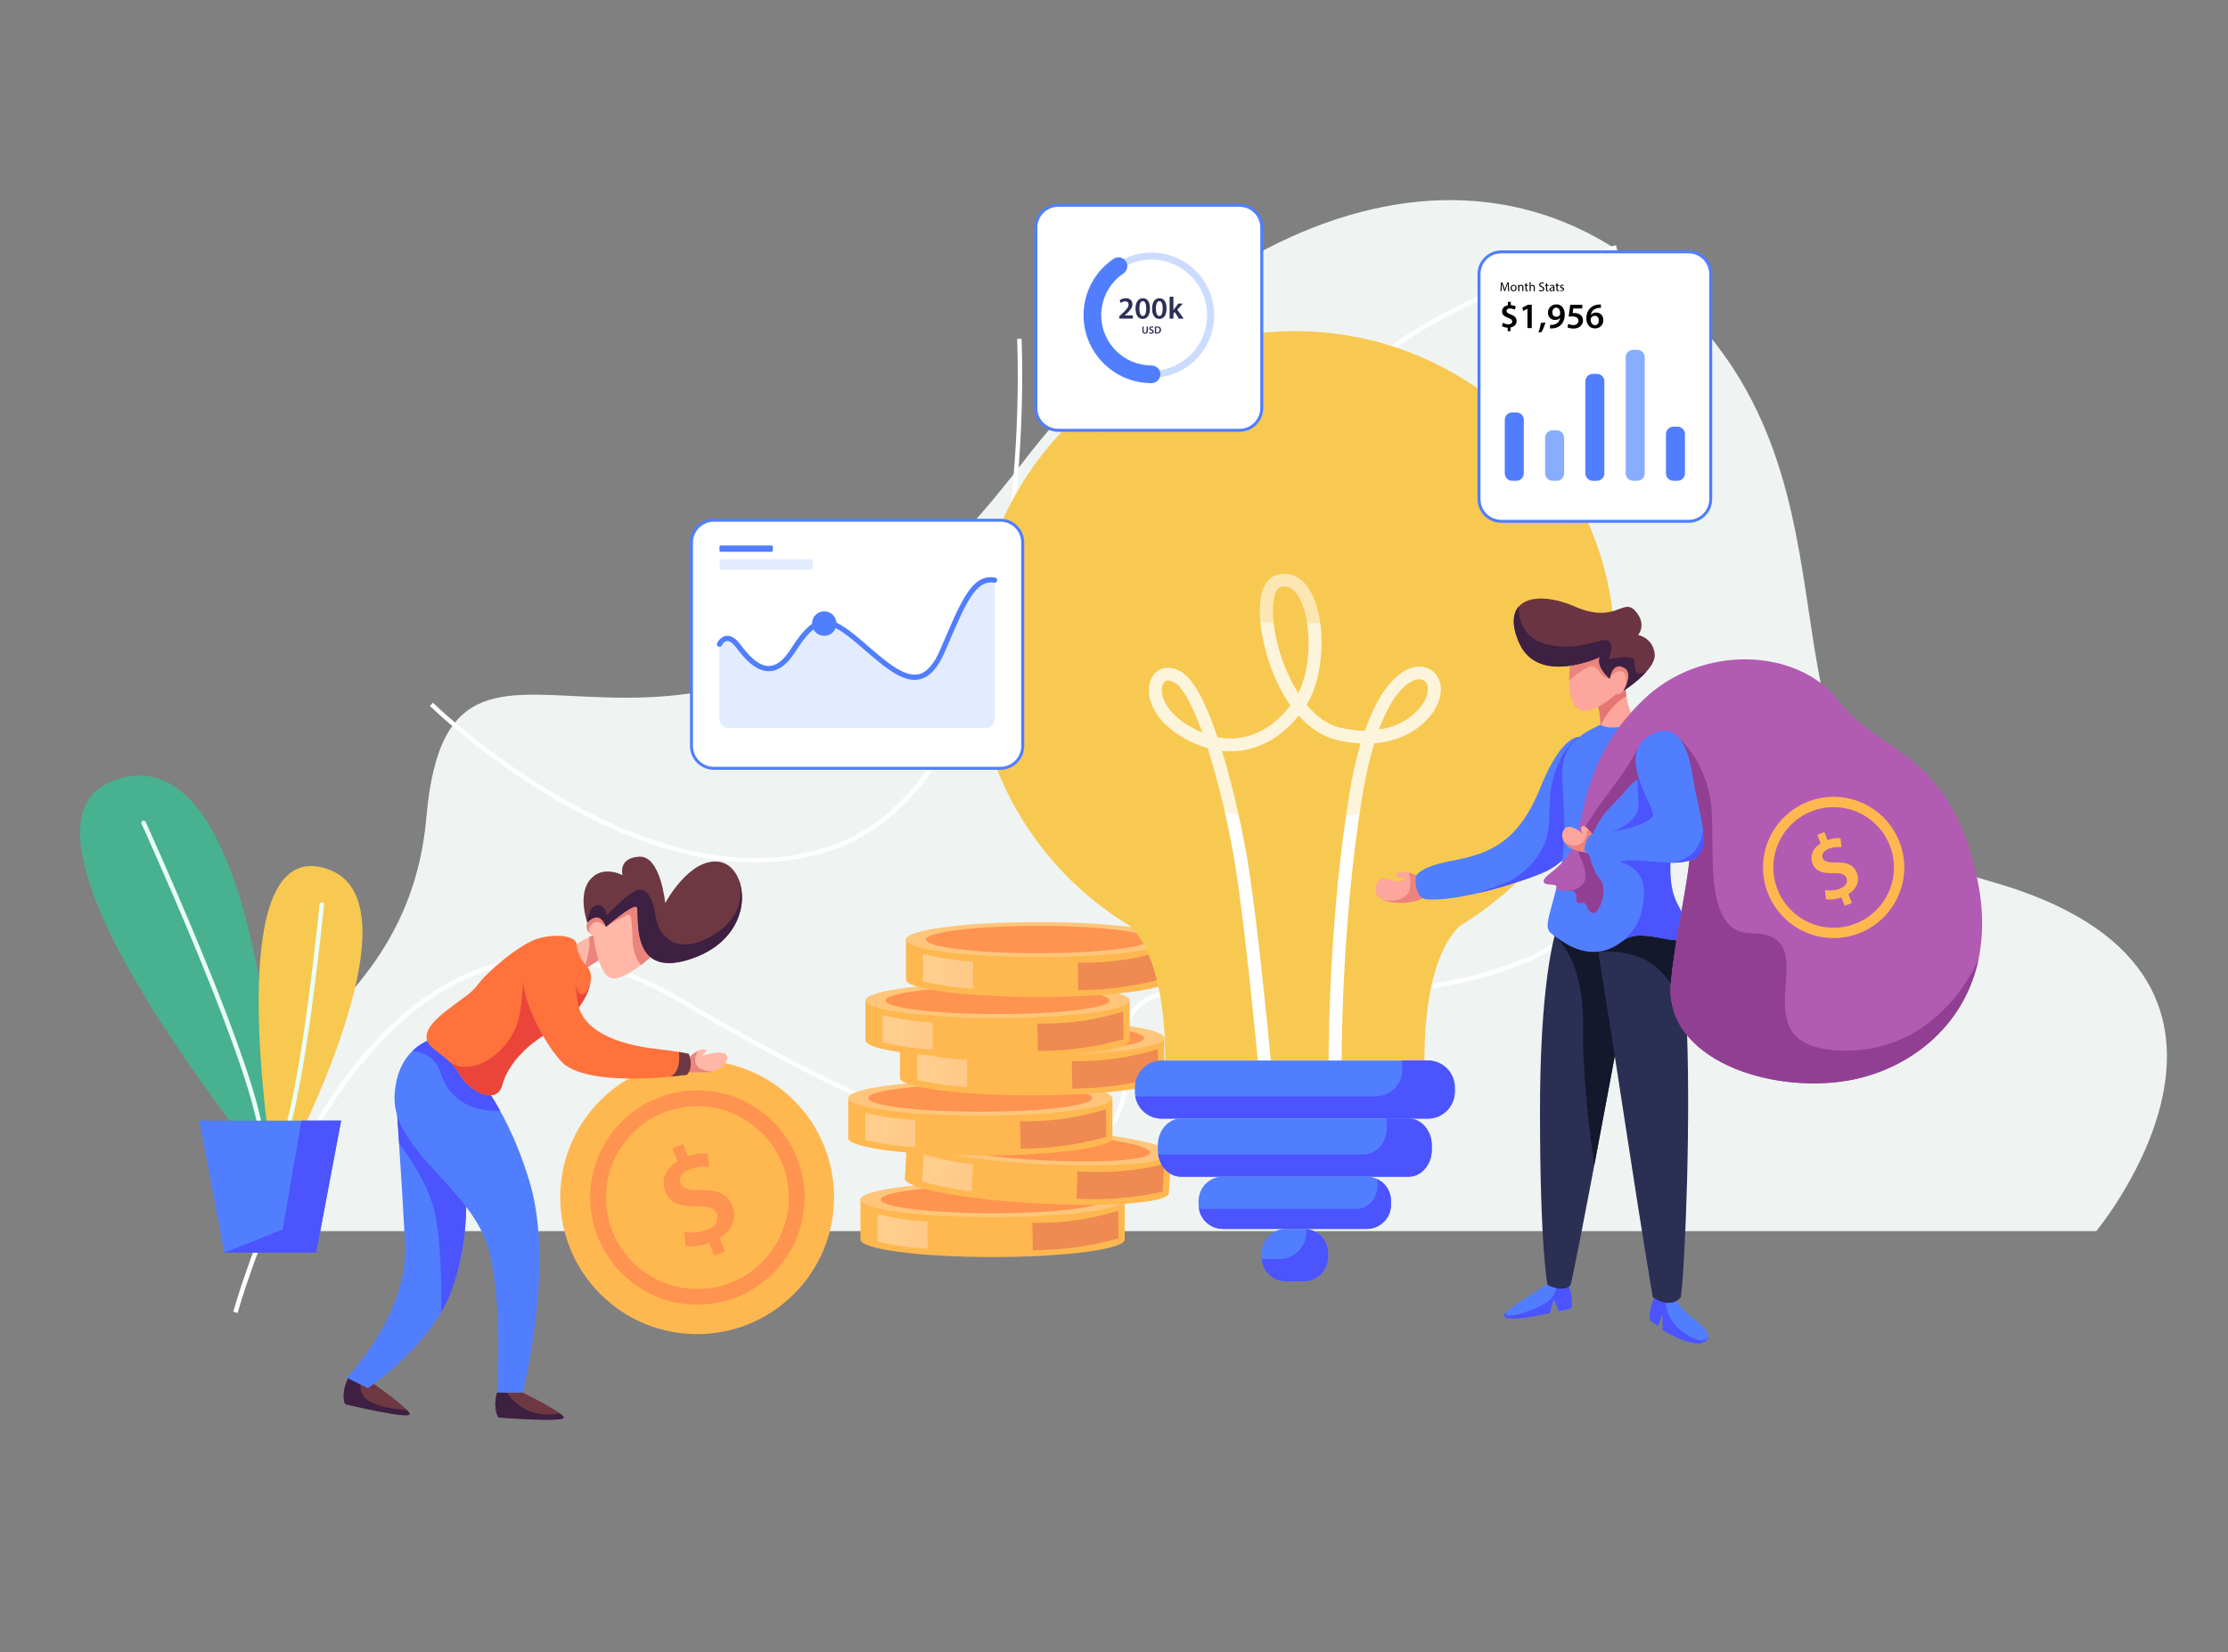 <svg xmlns="http://www.w3.org/2000/svg" xmlns:xlink="http://www.w3.org/1999/xlink" x="0px" y="0px" viewBox="0 0 3000 2225" style="enable-background:new 0 0 3000 2225;" xml:space="preserve"><rect x="0" y="0" width="3000" height="2225" fill="#808080" stroke="none"/><style type="text/css">	._x005B_Default_x005D_{fill:#FFFFFF;stroke:#000000;stroke-miterlimit:10;}	.Thick_x0020_Blue_x0020_Neon{fill:none;stroke:#0073BC;stroke-width:10;stroke-linecap:round;stroke-linejoin:round;}	.Illuminating_x0020_Aqua{fill:url(#SVGID_1_);stroke:#FFFFFF;stroke-width:0.25;stroke-miterlimit:1;}			.Black_x0020_Highlight{fill:url(#SVGID_00000148623821512232689460000004197969296324581305_);stroke:#FFFFFF;stroke-width:0.363;stroke-miterlimit:1;}	.Bugaboo_GS{fill-rule:evenodd;clip-rule:evenodd;fill:#FFDD00;}	.st0{fill:#EFF4F2;}	.st1{fill:#FFFFFF;}	.st2{fill:#FFB850;}	.st3{fill:#FF9350;}	.st4{fill:#FFC67B;}	.st5{fill:#EF8A52;}	.st6{fill:url(#SVGID_00000098902558239220863650000013200496748399166864_);}	.st7{fill:url(#SVGID_00000126286767397041463210000004502629372264354462_);}	.st8{fill:url(#SVGID_00000102542055236866581680000006257078645800720768_);}	.st9{fill:url(#SVGID_00000032613354026902836660000004682207872555830925_);}	.st10{fill:url(#SVGID_00000132054080395232501050000000249303462673735860_);}	.st11{fill:url(#SVGID_00000086676310831082777540000015568661808656800429_);}	.st12{fill:#F7C951;}	.st13{fill:#507EFF;}	.st14{fill:#4B54FF;}	.st15{opacity:0.2;fill:#F7C951;}	.st16{opacity:0.3;fill:#F7C951;}	.st17{fill:#FCA69D;}	.st18{fill:#EA847D;}	.st19{fill:#2B2F54;}	.st20{fill:#14182D;}	.st21{fill:#E57673;}	.st22{fill:#6A3442;}	.st23{fill:#B25BB2;}	.st24{fill:#913F93;}	.st25{fill:#3D2042;}	.st26{fill:#FFB7A8;}	.st27{fill:#6D3842;}	.st28{fill:#FF723B;}	.st29{fill:#EB453B;}	.st30{fill:#48B190;}	.st31{fill:#E9FFF8;}	.st32{fill:#FFFFFF;stroke:#507EFF;stroke-width:4;stroke-miterlimit:10;}	.st33{fill:#88ADFF;}	.st34{fill:#CCDCFF;}	.st35{fill:#E3ECFF;}</style><linearGradient id="SVGID_1_" gradientUnits="userSpaceOnUse" x1="6007" y1="6363" x2="6007" y2="6362">	<stop offset="0" style="stop-color:#1D59F4"></stop>	<stop offset="0.618" style="stop-color:#2D65EE"></stop>	<stop offset="0.629" style="stop-color:#3864F3"></stop>	<stop offset="0.983" style="stop-color:#00DDFC"></stop></linearGradient><linearGradient id="SVGID_00000102515547841223270950000008667157296475817089_" gradientUnits="userSpaceOnUse" x1="6007" y1="6363" x2="6007" y2="6362">	<stop offset="0" style="stop-color:#060606"></stop>	<stop offset="0.618" style="stop-color:#000000"></stop>	<stop offset="0.629" style="stop-color:#000000"></stop>	<stop offset="0.983" style="stop-color:#000000"></stop></linearGradient><g id="Layer_3"></g><g id="Layer_2">	<g>		<path class="st0" d="M351.8,1658h2470.8c0,0,290.9-350.3-144.5-471.6c-332.6-92.7-163.4-439.6-357.3-709.2   c-250.3-348-654.4-232.1-947.4,150.3c-451.5,589-765.4,84.6-799.3,473.4C545.5,1430.5,190.7,1431.4,351.8,1658z"></path>		<g>			<path class="st1" d="M320,1768.2l-5.8-1.6c0.2-0.9,25.2-93.1,76.9-195c30.4-59.9,63.9-111.4,99.7-153.2    c44.8-52.3,93.4-89.3,144.2-110c87.5-35.6,182.7-23.4,283,36.3c146,86.8,268.3,146.5,363.5,177.2c91.2,29.5,156.4,32.2,193.9,8.1    c29.3-18.9,41.3-54.6,35.7-106.1c-3.4-30.7,2-53.1,16.3-68.3c30.1-32.1,96.5-29,180.6-25.2c101.8,4.6,228.5,10.4,349.1-41.6    c40.8-17.6,63.6-40.2,69.7-69.2c6.9-32.6-7.8-74.2-44.9-127.2c-33.6-48-80.4-98.8-129.9-152.6c-91.2-99.1-185.4-201.5-193-286.4    c-4.3-48.1,15.1-95.1,57.8-139.7c33.9-35.4,82.4-69.3,144.2-100.9c105-53.6,213.8-82.3,214.9-82.5l1.5,5.8    c-1.1,0.3-109.3,28.8-213.7,82.1c-61.2,31.3-109.2,64.8-142.5,99.7c-41.4,43.2-60.3,88.7-56.1,135    c7.4,82.8,101,184.5,191.4,282.8c99,107.6,192.5,209.2,176.3,285.2c-6.6,31-30.5,55-73.2,73.4c-121.9,52.6-249.4,46.8-351.8,42.1    c-82.6-3.8-147.8-6.7-176,23.3c-13.1,13.9-17.9,34.7-14.7,63.6c5.9,54-7,91.7-38.4,111.8c-39,25.1-105.9,22.6-198.9-7.5    c-95.6-30.9-218.4-90.7-364.7-177.8c-98.6-58.6-192-70.7-277.6-35.9c-113.3,46.1-193.5,167-240.8,260.4    C345.1,1675.7,320.3,1767.3,320,1768.2z"></path>		</g>		<g>			<path class="st1" d="M1017.1,1161.5c-19.7,0-39.9-1.6-60.6-4.9c-48.6-7.7-100.2-24.7-153.2-50.3c-39-18.8-78.8-42.4-118.2-69.9    c-64.3-44.9-105.9-85.3-106.3-85.7l4.2-4.3c0.4,0.4,41.7,40.6,105.5,85.1c39.2,27.4,78.7,50.7,117.4,69.4    c116.4,56.2,221.2,69.2,311.7,38.6c145.6-49.2,206.3-232,231.7-376.7c27.6-157.3,20.3-304.9,20.2-306.4l6-0.3    c0.1,1.5,7.3,149.6-20.3,307.6c-16.3,92.9-41.3,171.1-74.3,232.2c-41.4,76.8-95.7,127-161.4,149.2    C1087.4,1156,1053.1,1161.5,1017.1,1161.5z"></path>		</g>		<g>							<ellipse transform="matrix(0.707 -0.707 0.707 0.707 -865.148 1136.227)" class="st2" cx="939" cy="1612.4" rx="184.4" ry="184.4"></ellipse>			<g>				<g>					<g>						<path class="st3" d="M961.7,1691.3l-6.8-17.1c-11.3,4.1-23.6,5.3-31.7,3.6l-1.8-18.5c8.5,1.3,19.8,1.1,30.6-3.1       c11.1-4.4,16.5-12.9,13.2-21.4c-3.1-7.9-11.4-10.6-26.3-10.2c-21.2,0.6-36.6-3.1-43.1-19.5c-6-15.2,0-31,16.5-41.3l-6.9-17.3       l14.5-5.7l6.5,16.4c11.3-4.1,19.9-4.4,26.7-3.8l1.7,18.1c-5-0.3-14.4-1.2-26.4,3.5c-12.4,4.9-14.2,13-11.9,19       c2.9,7.2,10.8,8.8,28.2,8.8c22.7-0.4,35.3,5.6,41.5,21.3c5.9,15,0.8,32.4-17.4,43.2l7.2,18.2L961.7,1691.3z"></path>					</g>				</g>				<g>					<path class="st3" d="M939,1757c-79.6,0-144.3-64.7-144.3-144.3s64.7-144.3,144.3-144.3c79.6,0,144.3,64.7,144.3,144.3      S1018.5,1757,939,1757z M939,1489.7c-67.9,0-123.1,55.2-123.1,123.1s55.2,123.1,123.1,123.1c67.9,0,123.1-55.2,123.1-123.1      S1006.8,1489.7,939,1489.7z"></path>				</g>			</g>		</g>		<g>			<g>				<path class="st2" d="M1514.4,1615.5v53.8c0,13-79.7,23.6-177.9,23.6c-98.3,0-177.9-10.6-177.9-23.6v-53.8H1514.4z"></path>				<ellipse class="st4" cx="1336.4" cy="1615.5" rx="177.9" ry="23.6"></ellipse>				<ellipse class="st3" cx="1336.4" cy="1615.5" rx="150.8" ry="18.4"></ellipse>				<path class="st5" d="M1505.7,1630.5c0.1,12.4,0.2,24.8,0.4,37.3c-13.6,3.8-28.7,7.4-45.2,10.1c-26,4.3-49.7,5.8-70.2,5.8     c-0.2-12.3-0.5-24.6-0.7-36.9c20.1,0.4,44.2-0.7,70.9-5.4C1477.4,1638.4,1492.4,1634.6,1505.7,1630.5z"></path>									<linearGradient id="SVGID_00000062907423769114867240000016786793822301615789_" gradientUnits="userSpaceOnUse" x1="1191.912" y1="1654.021" x2="1253.759" y2="1666.499">					<stop offset="0" style="stop-color:#FFCE8D"></stop>					<stop offset="1" style="stop-color:#FEC989"></stop>				</linearGradient>				<path style="fill:url(#SVGID_00000062907423769114867240000016786793822301615789_);" d="M1249,1645.2v36.5     c-13.6-0.8-28.3-2.4-43.8-5c-8.2-1.4-16-2.9-23.5-4.6v-36.8c7.4,1.8,15.3,3.5,23.5,4.9C1220.8,1643,1235.5,1644.5,1249,1645.2z"></path>			</g>			<g>				<path class="st2" d="M1576.8,1553.2l-3,53.7c-0.7,13-80.9,19.1-179,13.7c-98.1-5.5-177.1-20.5-176.4-33.5l3-53.7L1576.8,1553.2z     "></path>									<ellipse transform="matrix(5.570012e-02 -0.998 0.998 5.570012e-02 -219.695 2854.243)" class="st4" cx="1399.1" cy="1543.3" rx="23.6" ry="177.9"></ellipse>									<ellipse transform="matrix(5.570006e-02 -0.998 0.998 5.570006e-02 -219.695 2854.243)" class="st3" cx="1399.1" cy="1543.3" rx="18.4" ry="150.8"></ellipse>				<path class="st5" d="M1567.3,1567.6c-0.6,12.4-1.1,24.8-1.7,37.2c-13.8,3.1-29.1,5.8-45.7,7.6c-26.2,2.9-50,3-70.4,1.9     c0.4-12.3,0.9-24.6,1.3-36.9c20.1,1.5,44.2,1.7,71.1-1.5C1538.6,1574,1553.8,1571,1567.3,1567.6z"></path>									<linearGradient id="SVGID_00000127020830440736771940000008245337787435512736_" gradientUnits="userSpaceOnUse" x1="1609.994" y1="1836.584" x2="1671.843" y2="1849.063" gradientTransform="matrix(0.998 5.570000e-02 -5.570000e-02 0.998 -252.457 -349.692)">					<stop offset="0" style="stop-color:#FFCE8D"></stop>					<stop offset="1" style="stop-color:#FEC989"></stop>				</linearGradient>				<path style="fill:url(#SVGID_00000127020830440736771940000008245337787435512736_);" d="M1310.2,1568l-2,36.5     c-13.6-1.6-28.1-4-43.4-7.4c-8.1-1.8-15.8-3.8-23.2-5.9l2.1-36.8c7.3,2.2,15,4.3,23.2,6.2     C1282.1,1564.2,1296.7,1566.6,1310.2,1568z"></path>			</g>			<g>				<path class="st2" d="M1497.9,1478.8v53.8c0,13-79.7,23.6-177.9,23.6c-98.3,0-177.9-10.6-177.9-23.6v-53.8H1497.9z"></path>				<ellipse class="st4" cx="1319.9" cy="1478.8" rx="177.9" ry="23.6"></ellipse>				<ellipse class="st3" cx="1319.9" cy="1478.8" rx="150.8" ry="18.4"></ellipse>				<path class="st5" d="M1489.2,1493.8c0.1,12.4,0.2,24.8,0.4,37.3c-13.6,3.8-28.7,7.4-45.2,10.1c-26,4.3-49.7,5.8-70.2,5.8     c-0.2-12.3-0.5-24.6-0.7-36.9c20.1,0.4,44.2-0.7,70.9-5.4C1460.9,1501.7,1475.9,1497.9,1489.2,1493.8z"></path>									<linearGradient id="SVGID_00000067930418605577844360000013736606172561203133_" gradientUnits="userSpaceOnUse" x1="1175.422" y1="1517.318" x2="1237.269" y2="1529.796">					<stop offset="0" style="stop-color:#FFCE8D"></stop>					<stop offset="1" style="stop-color:#FEC989"></stop>				</linearGradient>				<path style="fill:url(#SVGID_00000067930418605577844360000013736606172561203133_);" d="M1232.5,1508.5v36.5     c-13.6-0.8-28.3-2.4-43.8-5c-8.2-1.4-16-2.9-23.5-4.6v-36.8c7.4,1.8,15.3,3.5,23.5,4.9C1204.3,1506.3,1219,1507.8,1232.5,1508.5     z"></path>			</g>			<g>				<path class="st2" d="M1567.6,1397.8v53.8c0,13-79.7,23.6-177.9,23.6c-98.3,0-177.9-10.6-177.9-23.6v-53.8H1567.6z"></path>				<ellipse class="st4" cx="1389.6" cy="1397.8" rx="177.9" ry="23.6"></ellipse>				<ellipse class="st3" cx="1389.6" cy="1397.8" rx="150.8" ry="18.4"></ellipse>				<path class="st5" d="M1558.9,1412.8c0.1,12.4,0.2,24.8,0.4,37.3c-13.6,3.8-28.7,7.4-45.2,10.1c-26,4.3-49.7,5.8-70.2,5.8     c-0.2-12.3-0.5-24.6-0.7-36.9c20.1,0.4,44.2-0.7,70.9-5.4C1530.6,1420.7,1545.6,1416.9,1558.9,1412.8z"></path>									<linearGradient id="SVGID_00000024704901809556733290000001266690105630732729_" gradientUnits="userSpaceOnUse" x1="1245.093" y1="1436.307" x2="1306.94" y2="1448.785">					<stop offset="0" style="stop-color:#FFCE8D"></stop>					<stop offset="1" style="stop-color:#FEC989"></stop>				</linearGradient>				<path style="fill:url(#SVGID_00000024704901809556733290000001266690105630732729_);" d="M1302.2,1427.5v36.5     c-13.6-0.8-28.3-2.4-43.8-5c-8.2-1.4-16-2.9-23.5-4.6v-36.8c7.4,1.8,15.3,3.5,23.5,4.9C1274,1425.3,1288.7,1426.8,1302.2,1427.5     z"></path>			</g>			<g>				<path class="st2" d="M1521.1,1347.3v53.8c0,13-79.7,23.6-177.9,23.6c-98.3,0-177.9-10.6-177.9-23.6v-53.8H1521.1z"></path>				<ellipse class="st4" cx="1343.2" cy="1347.3" rx="177.9" ry="23.6"></ellipse>				<ellipse class="st3" cx="1343.2" cy="1347.3" rx="150.8" ry="18.4"></ellipse>				<path class="st5" d="M1512.5,1362.2c0.1,12.4,0.2,24.8,0.4,37.3c-13.6,3.8-28.7,7.4-45.2,10.1c-26,4.3-49.7,5.8-70.2,5.8     c-0.2-12.3-0.5-24.6-0.7-36.9c20.1,0.4,44.2-0.7,70.9-5.4C1484.2,1370.2,1499.2,1366.4,1512.5,1362.2z"></path>									<linearGradient id="SVGID_00000052794006391126037640000010013116434882789544_" gradientUnits="userSpaceOnUse" x1="1198.668" y1="1385.789" x2="1260.514" y2="1398.266">					<stop offset="0" style="stop-color:#FFCE8D"></stop>					<stop offset="1" style="stop-color:#FEC989"></stop>				</linearGradient>				<path style="fill:url(#SVGID_00000052794006391126037640000010013116434882789544_);" d="M1255.8,1377v36.5     c-13.6-0.8-28.3-2.4-43.8-5c-8.2-1.4-16-2.9-23.5-4.6v-36.8c7.4,1.8,15.3,3.5,23.5,4.9C1227.6,1374.7,1242.2,1376.3,1255.8,1377     z"></path>			</g>			<g>				<path class="st2" d="M1575.6,1265.3v53.8c0,13-79.7,23.6-177.9,23.6c-98.3,0-177.9-10.6-177.9-23.6v-53.8H1575.6z"></path>				<ellipse class="st4" cx="1397.6" cy="1265.3" rx="177.9" ry="23.6"></ellipse>				<ellipse class="st3" cx="1397.6" cy="1265.3" rx="150.8" ry="18.4"></ellipse>				<path class="st5" d="M1566.9,1280.2c0.1,12.4,0.2,24.8,0.4,37.3c-13.6,3.8-28.7,7.4-45.2,10.1c-26,4.3-49.7,5.8-70.2,5.8     c-0.2-12.3-0.5-24.6-0.7-36.9c20.1,0.4,44.2-0.7,70.9-5.4C1538.6,1288.2,1553.6,1284.3,1566.9,1280.2z"></path>									<linearGradient id="SVGID_00000100347034849871536000000011398115259730797744_" gradientUnits="userSpaceOnUse" x1="1253.085" y1="1303.759" x2="1314.931" y2="1316.237">					<stop offset="0" style="stop-color:#FFCE8D"></stop>					<stop offset="1" style="stop-color:#FEC989"></stop>				</linearGradient>				<path style="fill:url(#SVGID_00000100347034849871536000000011398115259730797744_);" d="M1310.2,1295v36.5     c-13.6-0.8-28.3-2.4-43.8-5c-8.2-1.4-16-2.9-23.5-4.6V1285c7.4,1.8,15.3,3.5,23.5,4.9C1282,1292.7,1296.7,1294.2,1310.2,1295z"></path>			</g>		</g>		<g>			<path class="st12" d="M2174.7,877.2c0-238.2-193.1-431.2-431.2-431.2c-238.2,0-431.2,193.1-431.2,431.2    c0,156.1,83,292.9,207.3,368.6l0,0c0,0,49.4,31.8,49.4,182.4h174.5H1918c0-150.6,49.4-182.4,49.4-182.4l0,0    C2091.7,1170.1,2174.7,1033.4,2174.7,877.2z"></path>			<g>				<path class="st1" d="M1806.5,1446.2h-111.2l-0.7-7.9c-0.2-1.7-16-173.5-30.5-267.4c-8.4-54.3-22.5-115-38.1-163.4     c-11.9-3.4-24-8.6-35.9-15.9c-27.7-16.9-43.8-40.6-43.2-63.4c0.3-11.7,5.6-21.5,14.2-26.1c5.1-2.7,15.8-6,30.3,3.1     c17.2,10.7,33.7,45.4,48,87.7c36.7,6.9,71.4-7.9,98.1-42.9c-25.5-36.1-39.2-84.8-40.9-120.3c-1.4-30.2,5.9-49.6,20.7-54.7     c16.1-5.6,31.1-0.6,42.3,14c26.8,34.9,26.3,117.2-0.2,160.2c12.7,15.2,27.7,26.5,44.9,30.7c11.4,2.8,22.7,4.2,33.5,4.3     c21.4-61.2,49.2-85.6,72.1-86.4c14.3-0.5,26,8.5,29.3,22.4c3.7,15.8-3.9,35.4-19.7,51c-17.6,17.4-41.8,27.6-69,29.9     c-6.1,19.8-11.7,43.7-16.4,72.4c-29,178-27.6,362.3-27.6,364.1L1806.5,1446.2z M1711.2,1428.7h77.7c0.1-39,2.3-201.1,27.8-358.3     c4.3-26.5,9.5-49.5,15.4-69.2c-10.4-0.4-21.2-2-32-4.6c-20-4.9-37.2-16.9-51.4-32.8c-28.3,35.2-64.8,51.5-103.3,47.4     c16.9,55,29.9,117.9,35.9,157C1694.1,1251,1707.9,1393.6,1711.2,1428.7z M1572.8,916.5c-1.3,0-2.5,0.3-3.4,0.8     c-3,1.6-4.9,5.8-5,11.2c-0.4,12.7,8.6,32,34.8,48c6.6,4,13.1,7.3,19.7,10c-12.4-34.4-25.3-59.7-36.6-66.7     C1578.8,917.6,1575.5,916.5,1572.8,916.5z M1911,914.9c-0.2,0-0.3,0-0.5,0c-13.1,0.4-34.9,16.8-53.8,67.6     c20-3,37.5-11.2,50.5-24.1c11.4-11.3,17.3-24.9,15-34.6C1920.8,918.2,1916.6,914.9,1911,914.9z M1729.9,789.9     c-2.5,0-4.9,0.6-6.8,1.3c-5,1.7-10,14.2-8.9,37.4c1.4,31.1,13.4,72.8,34,104.8c20.5-40.5,17-108.8-2.4-134.1     C1740.1,792,1734.6,789.9,1729.9,789.9z"></path>			</g>			<path class="st13" d="M1958.9,1464.5v5.7c0,20-16.3,36.3-36.3,36.3h-358.2c-17.9,0-32.7-12.9-35.7-29.9c-0.4-2.1-0.6-4.2-0.6-6.4    v-5.7c0-20,16.3-36.3,36.3-36.3h358.2C1942.6,1428.2,1958.9,1444.5,1958.9,1464.5z"></path>			<path class="st13" d="M1856.3,1398.6l-4.4-0.3C1853.4,1398.3,1854.9,1398.4,1856.3,1398.6z"></path>			<path class="st14" d="M1958.9,1464.5v5.7c0,20-16.3,36.3-36.3,36.3h-358.2c-17.9,0-32.7-12.9-35.7-29.9H1852    c20,0,36.3-16.2,36.3-36.3v-5.6c0-2.2-0.2-4.3-0.6-6.4h34.9C1942.6,1428.2,1958.9,1444.5,1958.9,1464.5z"></path>			<path class="st13" d="M1927.9,1542.7v5.7c0,20-13.9,36.3-31.1,36.3h-306.7c-15.3,0-28-12.9-30.6-29.9c-0.3-2.1-0.5-4.2-0.5-6.4    v-5.7c0-20,13.9-36.3,31.1-36.3h306.7C1914,1506.4,1927.9,1522.7,1927.9,1542.7z"></path>			<path class="st14" d="M1927.9,1542.7v5.7c0,20-13.9,36.3-31.1,36.3h-306.7c-15.3,0-28-12.9-30.6-29.9h276.8    c17.1,0,31.1-16.2,31.1-36.3v-5.6c0-2.2-0.2-4.3-0.5-6.4h29.9C1914,1506.4,1927.9,1522.7,1927.9,1542.7z"></path>			<path class="st13" d="M1873,1617.3v5.1c0,18-14.6,32.6-32.7,32.6h-193.7c-16.1,0-29.4-11.6-32.2-26.9c-0.3-1.9-0.5-3.8-0.5-5.7    v-5.1c0-18,14.6-32.6,32.7-32.6h193.7c5.3,0,10.2,1.2,14.6,3.5C1865.7,1593.4,1873,1604.5,1873,1617.3z"></path>			<path class="st13" d="M1788.3,1687.7v5.1c0,18-14.6,32.7-32.6,32.7h-24.4c-17.1,0-31.1-13.2-32.5-29.9c-0.1-0.9-0.1-1.8-0.1-2.8    v-5.1c0-18,14.6-32.7,32.6-32.7h24.4c1.1,0,2.2,0.1,3.2,0.2C1775.4,1656.8,1788.3,1670.7,1788.3,1687.7z"></path>			<ellipse class="st15" cx="1743.5" cy="780.3" rx="375" ry="324.1"></ellipse>			<ellipse class="st16" cx="1743.5" cy="653.1" rx="278.3" ry="186.8"></ellipse>			<path class="st14" d="M1873,1617.3v5.1c0,18-14.6,32.6-32.7,32.6h-193.7c-16.1,0-29.4-11.6-32.2-26.9h212.6    c15.4,0,28-14.6,28-32.6v-5.1c0-0.8,0-1.5-0.1-2.3C1865.7,1593.4,1873,1604.5,1873,1617.3z"></path>			<path class="st14" d="M1788.3,1687.7v5.1c0,18-14.6,32.7-32.6,32.7h-24.4c-17.1,0-31.1-13.2-32.5-29.9h23.9    c20,0,36.3-16.2,36.3-36.3v-4C1775.4,1656.8,1788.3,1670.7,1788.3,1687.7z"></path>		</g>		<g>			<path class="st17" d="M1919.9,1206.3c-9.4,10-41.7,13-58.2,5.2c-6.9-3.2-11-8.4-9.5-15.7c5.1-24.9,24-4.1,36.9-10.1    c12.9-6-16.7-0.9-8.1-9c3.6-3.4,9.7-3.1,15.7-1.5h0c8.4,2.1,16.4,6.7,16.4,6.7S1928,1189.1,1919.9,1206.3z"></path>			<path class="st18" d="M1919.9,1206.3c-9.4,10-41.7,13-58.2,5.2c15.3,4.4,33.4-1,36.4-13.4c3-12.4-1.4-23-1.4-23h0    c8.4,2.1,16.4,6.7,16.4,6.7S1928,1189.1,1919.9,1206.3z"></path>			<path class="st13" d="M2126.6,992.4V1110c0,0,0,44.6-50,65.7c-15.7,6.6-51.1,18.9-86.6,27.1l0,0c-25.7,6-51.5,9.9-69.9,8.3    c-16.6-3.4-13.7-29.7-13.7-29.7s0-13.1,49.1-22.3c49.1-9.1,88.6-24,118.3-97.7C2103.4,987.7,2126.6,992.4,2126.6,992.4z"></path>			<path class="st14" d="M2126.6,992.4V1110c0,0,0,44.6-50,65.7c-15.7,6.6-51.1,18.9-86.6,27.1c24.8-10,58.2-14.2,83.8-54.9    c21-33.4,5.7-63.1,18.9-104.3C2105.7,1002.6,2126.6,992.4,2126.6,992.4z"></path>			<path class="st13" d="M2115.7,1762c-17,4.1-17,4.1-17,4.1l-6.4-17l-5.5,19.3c0,0-40.9,10.1-56.5,6.9c-6.6-1.3-5.9-4.6-1.9-8.7    c5.5-5.6,17.5-12.8,25.8-18.4c14.2-9.6,32.6-20.7,32.6-20.7l7.6-0.7l14.9-1.4C2109.2,1725.4,2119.8,1745,2115.7,1762z"></path>			<path class="st14" d="M2115.7,1762c-17,4.1-17,4.1-17,4.1l-6.4-17l-5.5,19.3c0,0-40.9,10.1-56.5,6.9c-6.6-1.3-5.9-4.6-1.9-8.7    c-5.4,8.6,14.2,6.5,42.6-6.3c28.4-12.9,24.2-29.4,24.2-29.4l-0.9-4l14.9-1.4C2109.2,1725.4,2119.8,1745,2115.7,1762z"></path>			<path class="st13" d="M2291.9,1808.4c-16.3,5.6-53.1-17.1-53.1-17.1V1769l-6.4,16.7c0,0,0,0-10.3-7.3    c-3.4-14.1,6.9-33.4,6.9-33.4c3.4-2,7.1-2.5,10.6-2.2c7.9,0.6,14.7,5.2,14.7,5.2s10.7,16.7,27.4,29.1    c10.1,7.5,17.6,15.2,18.5,21.5v0C2300.7,1802.8,2298.4,1806.2,2291.9,1808.4z"></path>			<path class="st14" d="M2291.9,1808.4c-16.3,5.6-53.1-17.1-53.1-17.1V1769l-6.4,16.7c0,0,0,0-10.3-7.3    c-3.4-14.1,6.9-33.4,6.9-33.4c3.4-2,7.1-2.5,10.6-2.2l3.1,9.2c0,0-0.9,23.1,20.9,40c20.7,16.1,35.3,16.1,36.7,6.6    C2300.7,1802.8,2298.4,1806.2,2291.9,1808.4z"></path>			<path class="st19" d="M2189.4,1340.9c0,0-22.2,120.4-42.7,228.3c-14,74-27.2,142.1-31.9,161.3c-9.1,11.3-31,0-31,0    s-10.2-46.3-10.2-234c0-140.9,13-210,19.5-235.8c2.2-8.6,3.6-12.3,3.6-12.3h83.1L2189.4,1340.9z"></path>			<path class="st20" d="M2189.4,1340.9c0,0-22.2,120.4-42.7,228.3c-5.4-37-16.1-119.2-15.2-188.4c1.3-92.6-38.3-120.1-38.3-120.1    c2.2-8.6,3.6-12.3,3.6-12.3h83.1L2189.4,1340.9z"></path>			<path class="st19" d="M2263.2,1747.1c-14.6,17.1-37.7,0-37.7,0s-12.9-74.6-36-226.3c-17.6-115.6-31.8-203.6-37.5-238.9h0    c-1.8-11.1-2.8-17-2.8-17s60.9-45,103.3-16.7c9.4,15.1,15,58.9,17.9,114.8C2277.4,1497.8,2269.2,1702.9,2263.2,1747.1z"></path>			<path class="st20" d="M2270.4,1363.1c-0.6-1.5-20-50-49.8-67.7c-30.3-18-68.7-13.5-68.7-13.5h0c-1.8-11.1-2.8-17-2.8-17    s60.9-45,103.3-16.7C2261.9,1263.4,2267.4,1307.2,2270.4,1363.1z"></path>			<path class="st17" d="M2204,971.1c-14.9,25.1-11.4,24-14.9,25.1c-3.4,1.1-34.3-13.4-34.3-13.4s0.1-2.1,0-5.4    c-0.1-8.6-1-25.1-5.7-32.3c17.7-18.9,38.9-27.1,38.9-27.1s0.3,10,2.3,21.6C2192.4,951.5,2196.5,965.2,2204,971.1z"></path>			<path class="st21" d="M2190,937.6c-23.1,12.3-35.1,39.8-35.1,39.8c-0.1-8.6-1-25.1-5.7-32.3c17.7-18.9,38.9-27.1,38.9-27.1    S2188,926.1,2190,937.6z"></path>			<path class="st17" d="M2199.7,912.7c0,0-4.9,11.6-13.4,17.5c-5.8,7.2-9.7,4.7-10.1,4.4c0,0,0,0,0,0c0,0-34.3,32.1-51.9,19.7    c-9-6.3-11.2-23.1-11.3-38.1c-0.1-14.4,1.9-27.1,1.9-27.1c1.1-3.5,2.8-6.4,5.1-8.9c12.3-13.6,39.1-13.2,41.7-12.1    c3,1.2,28.7,9.5,28.7,9.5l3.5,13.2L2199.7,912.7z"></path>			<path class="st18" d="M2199.7,912.7c0,0-4.9,11.6-13.4,17.5c-5.8,7.2-9.7,4.7-10.1,4.4c0,0,0,0,0,0c12.6,2.3,18.7-26,8.1-30    c-10.6-4-16.9,9.4-16.9,9.4c-12.6-0.9-14.3-15.7-23.1-16.9c-6.6-0.9-23.3,12.4-31.3,19.1c-0.1-14.4,1.9-27.1,1.9-27.1    c1.1-3.5,2.8-6.4,5.1-8.9l12.1-6.8h31.4l30.4,17.3L2199.7,912.7z"></path>			<path class="st22" d="M2216.5,905L2216.5,905c-12.4,13.8-30.2,25.2-30.2,25.2s14.9-24.8-0.6-31.6c-15.4-6.9-18.3,15.4-18.3,15.4    s-18.9-16-13.1-29.1c0,0-82.9,38.9-108.6-18.9c-10.3-23.2-9.2-39.5-0.6-49.2c12.8-14.5,42.3-14.2,75.5,0.1    c55.4,24,64.6-12.6,81.1,5.7c16.6,18.3,4,32.6,4,32.6s18.9,2.9,22.3,24.6C2229.3,887.8,2223.9,896.8,2216.5,905z"></path>			<path class="st13" d="M2276,1258.6c-12.9,22.3-64.3-12.9-90.9,8.6c-26.6,21.4-55.7,18-82.3,0c-26.6-18-22.3-10.9-5.1-78.9    c16.4-64.8,3.9-125.1,6-152.6c2.1-27.4,16.3-44.1,51.1-59.6c20.3,10.7,49.1-5,49.1-5s47.1,17.4,49.7,32.9    c1,6.2,1.1,21.5,0.6,41.7c-0.8,30.5-2.8,72.2-4.9,110.9C2246,1220.9,2267.4,1218.3,2276,1258.6z"></path>			<path class="st14" d="M2276,1258.6c-12.9,22.3-64.3-12.9-90.9,8.6c14.9-13.7,27.4-27.8,28.5-64.3c1.1-36.4-33.7-42.6-33.7-42.6    l-14.8-37.8c0,0,37.8-11.7,40.8-34.1c1.7-12.9-3.6-64.1-3.6-64.1l52,21.4c-0.8,30.5-2.8,72.2-4.9,110.9    C2246,1220.9,2267.4,1218.3,2276,1258.6z"></path>			<path class="st23" d="M2664.1,1291.8c-20.1,95-98.4,150.2-176.3,163.5c-105.4,18-247.7-29.2-237.9-132.4    c9.9-103.2,43.3-195.4,16.7-242.6c-6.4-11.3-13-19.6-19.6-25.4c-9-7.9-18.1-10.9-26.8-10.2c-11.3,0.9-21.9,8.2-30.8,19.2    c-20.6,25.7-34.9,28-51.9,77.6c0,0,6,31.3,16.7,42c10.7,10.7,1.7,44.1-8.4,46.3c-12.2-2.6-6.2-16.7-17.4-13.9    c-11.1,2.8-1.3-14.8-10.7-16.1c-1.5-0.2-3.2-0.3-4.9-0.3h0c-8.7-0.2-18.4,1.1-17-4.5c1.7-6.7-19.3-0.3-17.1-9.3    c2.1-9,29.2-17.8,42.3-52.6c3.4-9.2,5.8-21.3,8.9-35.5c0,0,0-0.1,0.1-0.3c0-0.1,0.1-0.2,0.1-0.4c0-0.2,0.1-0.5,0.2-0.8    c8.6-39.6,23-95.4,80.8-152.2c79.5-78,210.6-71.1,264.6,0c17.3,22.8,38.6,37.8,60.8,53.1c47,32.4,98.1,66.3,124.3,179.2    C2670.9,1219.7,2671.1,1258.2,2664.1,1291.8z"></path>			<path class="st24" d="M2664.1,1291.8L2664.1,1291.8c-20.1,95-98.4,150.2-176.3,163.5c-105.4,18-247.7-29.2-237.9-132.4    c9.9-103.2,43.3-195.4,16.7-242.6c-6.4-11.3-13-19.6-19.6-25.4l15.8-58.6c0,0,29.4,24.8,39.7,76.6c10.3,51.9-15.2,184,55.3,184    c109.6,0-24.4,148.6,114.4,157.6C2611.2,1423.6,2664.1,1291.8,2664.1,1291.8z"></path>			<path class="st24" d="M2220.2,1044.8c-11.3,0.9-21.9,8.2-30.8,19.2c-20.6,25.7-34.9,28-51.9,77.6c0,0,6,31.3,16.7,42    c10.7,10.7,1.7,44.1-8.4,46.3c-12.2-2.6-6.2-16.7-17.4-13.9c-11.1,2.8-1.3-14.8-10.7-16.1c-1.5-0.2-3.2-0.3-4.9-0.3    c30.1-4.8,23.6-26.1,14.4-46.7c-9.2-20.6,13.7-51.4,42.2-89.7c28.4-38.3,35.5-54.8,35.5-54.8L2220.2,1044.8z"></path>			<path class="st17" d="M2137.9,1148c-20.2-1.7-29.7-9-33-16.4l0,0c-3-6.6-0.9-13.4,2.9-16.4c7.8-6.1,22.3,6.9,23.1,7.5    c-0.3-0.5-4.8-7.9,0-10.1c1.9-0.9,4.6,1,7.3,3.7c4.4,4.4,8.6,11,8.6,11S2157.9,1143.4,2137.9,1148z"></path>			<path class="st18" d="M2137.9,1148c-20.2-1.7-29.7-9-33-16.4c8.8,10.3,23,8,27.4,1.3c4.4-6.7,5.8-16.5,5.8-16.5    c4.4,4.4,8.6,11,8.6,11S2157.9,1143.4,2137.9,1148z"></path>			<path class="st13" d="M2280,1156.9c-5,2.3-10.5,3.6-16.4,4.3c-4.6,0.6-9.4,0.7-14.3,0.7c-23.5-0.3-49.6-6.2-69.4-1.5    c-29.1,6.9-46.7-15.4-46.7-15.4s1.6-23.6,15.9-22.4c14.3,1.2,74.9-11.9,76.6-25.1c1.7-13.1-55-87,2.5-110.5    c31.2-12.7,45.5,19,51.8,62.5c3.2,22.2,10.4,46.5,13,66.6c0,0,0,0,0,0C2295.5,1135.3,2293.7,1150.7,2280,1156.9z"></path>			<path class="st25" d="M2216.5,905L2216.5,905c-12.4,13.8-30.2,25.2-30.2,25.2s14.9-24.8-0.6-31.6c-15.4-6.9-18.3,15.4-18.3,15.4    s-18.9-16-13.1-29.1c0,0-82.9,38.9-108.6-18.9c-10.3-23.2-9.2-39.5-0.6-49.2h0c0,0-4.2,41,38.8,51.3c43,10.3,73.8-11.1,82-5.1    c8.1,6,0,25,0,25s30-6.7,33.9,0C2203.6,894.7,2195.6,913.2,2216.5,905z"></path>			<path class="st14" d="M2280,1156.9c-5,2.3-10.5,3.6-16.4,4.3c-4.6,0.6-9.4,0.7-14.3,0.7c43.5-4.8,43.7-45,43.7-45.8    C2295.5,1135.3,2293.7,1150.7,2280,1156.9z"></path>			<g>				<g>					<g>						<g>							<path class="st2" d="M2484,1219.9l-4.5-11.3c-7.4,2.7-15.6,3.5-20.9,2.4l-1.2-12.2c5.6,0.9,13.1,0.7,20.2-2.1        c7.3-2.9,10.9-8.5,8.7-14.1c-2.1-5.2-7.5-7-17.3-6.7c-14,0.4-24.1-2-28.4-12.9c-4-10,0-20.5,10.9-27.2l-4.5-11.4l9.5-3.8        l4.3,10.8c7.4-2.7,13.1-2.9,17.6-2.5l1.1,12c-3.3-0.2-9.5-0.8-17.4,2.3c-8.1,3.2-9.4,8.6-7.8,12.5c1.9,4.8,7.1,5.8,18.6,5.8        c15-0.3,23.3,3.7,27.4,14.1c3.9,9.9,0.5,21.3-11.5,28.5l4.8,12L2484,1219.9z"></path>						</g>					</g>					<g>						<path class="st2" d="M2469,1263.3c-52.5,0-95.1-42.7-95.1-95.1s42.7-95.1,95.1-95.1c52.5,0,95.1,42.7,95.1,95.1       S2521.4,1263.3,2469,1263.3z M2469,1087c-44.8,0-81.2,36.4-81.2,81.2c0,44.8,36.4,81.2,81.2,81.2c44.8,0,81.2-36.4,81.2-81.2       C2550.2,1123.4,2513.7,1087,2469,1087z"></path>					</g>				</g>			</g>		</g>		<g>			<g>				<path class="st26" d="M958.9,1443.1L958.9,1443.1c-3,0.7-6.3,1.1-10,1.1c-23.3-0.1-27.6-0.3-27.6-0.3v-13     c0,0,9.5-10.9,18.2-15.6c2.8-1.5,5.4-2.4,7.7-2.1c9.2,1.2-2.3,8.5-2.9,8.8c0.9-0.3,28.3-8.6,33.6-1.8     C982.7,1426.1,975.4,1439.2,958.9,1443.1z"></path>				<path class="st18" d="M958.9,1443.1c-3,0.7-6.3,1.1-9.9,1.1c-23.3-0.1-27.6-0.3-27.6-0.3v-13c0,0,9.5-10.9,18.2-15.6     c0,0,0,0,0,0C939.6,1415.2,923.8,1440.9,958.9,1443.1z"></path>				<g>					<path class="st27" d="M551.6,1904.3c1.1,7.7-87-13.3-87-13.3s-6-12.7,3.5-33.3c3.7-8.1,11.6-7.3,18.9-4.2      c8.1,3.4,15.4,9.6,15.4,9.6s34,23.7,45.5,35.8C550,1901.2,551.4,1903.1,551.6,1904.3z"></path>				</g>				<g>					<path class="st25" d="M551.6,1904.3c1.1,7.7-87-13.3-87-13.3s-6-12.7,3.5-33.3c3.7-8.1,11.6-7.3,18.9-4.2      c-2.3,8-4.9,24.6,9.7,33.2c15.8,9.3,41.6,11.7,51.2,12.2C550,1901.2,551.4,1903.1,551.6,1904.3z"></path>				</g>				<g>					<path class="st27" d="M671.1,1908.9c0,0-7.9-11.6-1.8-33.4c1.3-4.7,4.3-6.9,7.9-7.7c10.5-2.2,26.7,7.7,26.7,7.7      s36.1,17.6,49.9,27.9h0c2.9,2.2,4.8,4,5.2,5.3C761.4,1916.1,671.1,1908.9,671.1,1908.9z"></path>				</g>				<g>					<path class="st25" d="M671.1,1908.9c0,0-7.9-11.6-1.8-33.4c1.3-4.7,4.3-6.9,7.9-7.7l3.2,4.3c0,0,20.8,41.6,73.4,31.3h0      c2.9,2.2,4.8,4,5.2,5.3C761.4,1916.1,671.1,1908.9,671.1,1908.9z"></path>				</g>				<g>					<path class="st13" d="M606.8,1740.9c-3.5,9.1-7.9,18-12.9,26.5c-34.9,59.7-98.6,102.1-98.6,102.1l-28.3-14.1      c0,0,83.6-86.1,78.4-181.3c-2.7-50.5-5.8-99.6-8.1-134.5c-2-30.8-3.4-50.6-3.4-50.6l92.6,104.1      C626.5,1593.1,635.1,1667.6,606.8,1740.9z"></path>				</g>				<g>					<path class="st14" d="M606.8,1740.9c-3.5,9.1-7.9,18-12.9,26.5c0,0,2.6-79.6-7.7-131c-7.9-39.6-36.2-80.2-48.8-96.8      c-2-30.8-3.4-50.6-3.4-50.6l92.6,104.1C626.5,1593.1,635.1,1667.6,606.8,1740.9z"></path>				</g>				<g>					<path class="st13" d="M704,1875.5h-34.7c0,0,9.9-143.1-17.1-209.1c-29.1-71.1-124.3-121.7-120.9-191.1      c1.5-29.9,12.3-48.5,24.2-60c15.7-15.2,33.2-18,33.2-18l66,69.4c0,0,9.7,12.4,22.5,36.3c11.4,21.4,25.2,52,36.7,91.4      C746.5,1705.8,704,1875.5,704,1875.5z"></path>				</g>				<g>					<path class="st14" d="M673.6,1496.3c-61.8,0.1-74.7-35.4-82.7-57.1c-8-21.7-35.4-24-35.4-24l0,0c15.7-15.2,33.2-18,33.2-18      l66,69.4C654.8,1466.6,660.9,1472.3,673.6,1496.3z"></path>				</g>				<path class="st26" d="M811.5,1289.8l-25.7,16.3c0,0,0,0,0,0l-3.8,2.4c0,0-21.7-21.8-10.1-35.1c10.6-5.7,17.3-9.3,21.4-11.4v0     c4.1-2.1,5.6-2.8,5.6-2.8S820.5,1258.9,811.5,1289.8z"></path>				<path class="st18" d="M811.5,1289.8l-25.7,16.3c0.3-0.7,9.9-24.9,7.5-44.1v0c4.1-2.1,5.6-2.8,5.6-2.8S820.5,1258.9,811.5,1289.8     z"></path>				<path class="st26" d="M888.1,1261.3c-0.7,6.6-2.7,14.1-6.5,22.4c0,0-8.5,8.3-19.6,16.7c-11.8,9-26.6,18-37,17.2     c-20.1-1.7-26.1-58.3-26.1-58.3c0,0,0,0,0,0c-0.6-0.2-12-4.1-8-16.6c2.6-8,7.7-15.9,11.2-20.6c2.1-2.9,3.7-4.7,3.7-4.7l10-1     l41.4-4.1c0,0,6.9,2.6,14.1,8.6C880.4,1228.2,890.2,1241.2,888.1,1261.3z"></path>				<path class="st18" d="M839.1,1235c-10.6,5-23.2,13.1-23.2,13.1s-9.9-10.1-16.7-5.1c-6.9,4.9-9.6,11.4-0.5,16.3     c-0.6-0.2-12-4.1-8-16.6c2.6-8,7.7-15.9,11.2-20.6l13.7-5.7l27.5-11.4l27,13.3l1.1,2.6l16.8,40.6c-0.7,6.6-2.7,14.1-6.5,22.4     c0,0-7.4,7.4-18.5,15.8c0,0-10.5-10.7-11.2-33.2C850.5,1225.5,849.1,1230.2,839.1,1235z"></path>				<g>					<path class="st27" d="M931.7,1290.9c-89.1,30.9-68.6-66-74.6-69.7c-6-3.7-41.1,26.9-41.1,26.9c-9.4-24.9-25.2-5.5-25.2-5.5      s-13.5-37.3,3.7-57.9c17.1-20.6,43.8-6.1,43.8-6.1s-6.9-23.1,22.3-24.9c29.1-1.7,35.1,62.6,35.1,62.6s32.6-61.7,72.9-55.7      c11.9,1.8,21.3,11.2,26.4,24.3l0,0C1007.1,1216.4,994.5,1269.2,931.7,1290.9z"></path>				</g>				<g>					<path class="st28" d="M794.3,1327.2C794.3,1327.2,794.3,1327.2,794.3,1327.2c-5.3,20.9-24.9,47.1-50.8,60.6      c-38.6,20.1-61.5,50.8-66.9,72.4c-7.3,29.6-44.6,10.3-57.9-13.7c-3.9-7.1-9.2-12.8-14.7-17.8c0,0-0.1,0-0.1-0.1      c-13.2-11.8-27.8-19.2-29.4-29.3c-4.1-26.7,55-53.4,67.9-71.9c12.9-18.4,56.3-54.8,80-62.7c24.4-8.1,52-4.6,53.9,6.1      c0,0-0.8,15.1,14.7,31.8C796.1,1308.2,796.9,1317,794.3,1327.2z"></path>				</g>				<path class="st29" d="M794.3,1327.2c-5.3,20.8-24.8,47-50.8,60.6c-38.6,20.1-61.5,50.8-66.9,72.4c-7.3,29.6-44.6,10.3-57.9-13.7     c-3.9-7.1-9.2-12.8-14.7-17.8c27.3,24,79-7.9,92.7-51.2c7-22.2,7.5-55.3,7.5-55.3s19-11.8,69.9,1.5     C782.3,1356.2,793.8,1328.6,794.3,1327.2z"></path>				<g>					<path class="st28" d="M924.8,1447.5c-7.5,0.9-14.8,1.7-21.9,2.4c-3,0.3-5.9,0.5-8.8,0.8c-0.4,0-0.8,0.1-1.3,0.1      c-62.1,4.9-109.3-0.6-130.9-15.9c-25.1-17.7-91.6-136.3-36.9-151.1c31.5-8.5,48,13.1,52.3,61.9c4.3,48.9,69.4,62.6,106.3,66.9      c14.1,1.6,23.9,3,30.5,4.1c10.6,1.8,13.2,2.7,13.2,2.7S935.1,1436.6,924.8,1447.5z"></path>				</g>				<g>					<path class="st25" d="M931.7,1290.9c-89.1,30.9-68.6-66-74.6-69.7c-6-3.7-41.1,26.9-41.1,26.9c-9.4-24.9-25.2-5.5-25.2-5.5      s0.7-20.6,12.3-23.2c11.6-2.6,14,13.3,14,13.3s29.3-31.3,42.1-34.3c12.9-3,21.3,16.3,23.1,33c3,27.9,27.4,58.3,78,27.9      c50-30.1,34.9-73.2,34.6-74.2C1007.1,1216.4,994.5,1269.2,931.7,1290.9z"></path>				</g>				<g>					<path class="st27" d="M924.8,1447.5c-7.5,0.9-14.8,1.7-21.9,2.4c13.6-7,11.9-27.5,11.3-33.2c10.6,1.8,13.2,2.7,13.2,2.7      S935.1,1436.6,924.8,1447.5z"></path>				</g>			</g>		</g>		<g>			<g>				<path class="st30" d="M378.2,1596.8c0,0-13.9-586.2-206.8-550.7C-50,1086.8,378.2,1596.8,378.2,1596.8z"></path>				<g>					<path class="st31" d="M348.3,1512.2c-1.4,0-2.6-1-2.9-2.4c-23.4-112.1-153.5-397.5-154.8-400.4c-0.7-1.5,0-3.3,1.5-4      c1.5-0.7,3.3,0,4,1.5c1.3,2.9,131.6,288.9,155.2,401.6c0.3,1.6-0.7,3.2-2.3,3.6C348.7,1512.2,348.5,1512.2,348.3,1512.2z"></path>				</g>			</g>			<g>				<path class="st12" d="M370.9,1595.3c0,0,206.4-376.1,71.3-424.5C287.1,1115.3,370.9,1595.3,370.9,1595.3z"></path>				<g>					<path class="st31" d="M384.1,1531.9c-0.3,0-0.6,0-0.9-0.2c-1.6-0.5-2.4-2.2-1.9-3.8c26.3-79.4,48.8-307.7,49-310      c0.2-1.6,1.6-2.9,3.3-2.7c1.6,0.2,2.9,1.6,2.7,3.3c-0.2,2.3-22.8,231.3-49.3,311.3C386.5,1531.1,385.3,1531.9,384.1,1531.9z"></path>				</g>			</g>			<polygon class="st13" points="459.3,1509.2 425.7,1687 301.9,1687 295.6,1653.5 268.3,1509.2    "></polygon>			<polygon class="st14" points="459.3,1509.2 425.7,1687 301.9,1687 380.6,1655.8 405.9,1509.2    "></polygon>		</g>		<g>			<path class="st32" d="M2273.5,702.1h-252c-16.6,0-30-13.4-30-30V369.2c0-16.6,13.4-30,30-30h252c16.6,0,30,13.4,30,30v302.9    C2303.5,688.7,2290.1,702.1,2273.5,702.1z"></path>			<g>				<path class="st13" d="M2041.8,647.5h-5.6c-5.5,0-10-4.5-10-10v-72.1c0-5.5,4.5-10,10-10h5.6c5.5,0,10,4.5,10,10v72.1     C2051.8,643,2047.4,647.5,2041.8,647.5z"></path>				<path class="st33" d="M2096.1,647.5h-5.6c-5.5,0-10-4.5-10-10v-48c0-5.5,4.5-10,10-10h5.6c5.5,0,10,4.5,10,10v48     C2106.1,643,2101.6,647.5,2096.1,647.5z"></path>				<path class="st13" d="M2150.3,647.5h-5.6c-5.5,0-10-4.5-10-10v-124c0-5.5,4.5-10,10-10h5.6c5.5,0,10,4.5,10,10v124     C2160.3,643,2155.8,647.5,2150.3,647.5z"></path>				<path class="st33" d="M2204.6,647.5h-5.6c-5.5,0-10-4.5-10-10V481.1c0-5.5,4.5-10,10-10h5.6c5.5,0,10,4.5,10,10v156.4     C2214.6,643,2210.1,647.5,2204.6,647.5z"></path>				<path class="st13" d="M2258.8,647.5h-5.6c-5.5,0-10-4.5-10-10v-52.9c0-5.5,4.5-10,10-10h5.6c5.5,0,10,4.5,10,10v52.9     C2268.8,643,2264.3,647.5,2258.8,647.5z"></path>			</g>			<g>				<path d="M2030.5,387c-0.1-1.6-0.2-3.6-0.2-5.1h-0.1c-0.4,1.4-0.9,2.8-1.5,4.4l-2.1,5.7h-1.1l-1.9-5.6c-0.6-1.6-1-3.2-1.4-4.5h0     c0,1.5-0.1,3.4-0.2,5.2l-0.3,5h-1.4l0.8-11.7h1.9l2,5.7c0.5,1.4,0.9,2.7,1.2,3.9h0.1c0.3-1.2,0.7-2.5,1.2-3.9l2.1-5.7h1.9     l0.7,11.7h-1.5L2030.5,387z"></path>				<path d="M2042.2,387.8c0,3.1-2.2,4.5-4.2,4.5c-2.3,0-4-1.7-4-4.3c0-2.8,1.8-4.5,4.2-4.5C2040.6,383.5,2042.2,385.3,2042.2,387.8     z M2035.5,387.9c0,1.8,1.1,3.2,2.6,3.2c1.5,0,2.6-1.4,2.6-3.3c0-1.4-0.7-3.2-2.5-3.2S2035.5,386.3,2035.5,387.9z"></path>				<path d="M2044.1,386c0-0.9,0-1.6-0.1-2.3h1.4l0.1,1.4h0c0.4-0.8,1.4-1.6,2.8-1.6c1.2,0,3,0.7,3,3.6v5h-1.5v-4.8     c0-1.4-0.5-2.5-1.9-2.5c-1,0-1.8,0.7-2,1.6c-0.1,0.2-0.1,0.5-0.1,0.7v5.1h-1.5V386z"></path>				<path d="M2055.5,381.3v2.4h2.2v1.2h-2.2v4.5c0,1,0.3,1.6,1.1,1.6c0.4,0,0.7-0.1,0.9-0.1l0.1,1.1c-0.3,0.1-0.8,0.2-1.4,0.2     c-0.7,0-1.3-0.2-1.6-0.6c-0.4-0.5-0.6-1.2-0.6-2.2v-4.6h-1.3v-1.2h1.3v-2L2055.5,381.3z"></path>				<path d="M2059.5,379.8h1.5v5.2h0c0.2-0.4,0.6-0.8,1.1-1.1c0.5-0.3,1-0.4,1.6-0.4c1.1,0,2.9,0.7,2.9,3.6v5h-1.5v-4.8     c0-1.4-0.5-2.5-1.9-2.5c-1,0-1.8,0.7-2,1.5c-0.1,0.2-0.1,0.4-0.1,0.7v5.1h-1.5V379.8z"></path>				<path d="M2072.6,390.3c0.7,0.4,1.7,0.8,2.7,0.8c1.5,0,2.4-0.8,2.4-2c0-1.1-0.6-1.7-2.2-2.3c-1.9-0.7-3.1-1.7-3.1-3.3     c0-1.8,1.5-3.2,3.8-3.2c1.2,0,2.1,0.3,2.6,0.6l-0.4,1.2c-0.4-0.2-1.2-0.6-2.2-0.6c-1.6,0-2.2,1-2.2,1.8c0,1.1,0.7,1.6,2.3,2.3     c2,0.8,3,1.7,3,3.4c0,1.8-1.3,3.4-4.1,3.4c-1.1,0-2.4-0.3-3-0.7L2072.6,390.3z"></path>				<path d="M2083.1,381.3v2.4h2.2v1.2h-2.2v4.5c0,1,0.3,1.6,1.1,1.6c0.4,0,0.7-0.1,0.9-0.1l0.1,1.1c-0.3,0.1-0.8,0.2-1.4,0.2     c-0.7,0-1.3-0.2-1.6-0.6c-0.4-0.5-0.6-1.2-0.6-2.2v-4.6h-1.3v-1.2h1.3v-2L2083.1,381.3z"></path>				<path d="M2091.7,392.1l-0.1-1.1h-0.1c-0.5,0.7-1.4,1.3-2.6,1.3c-1.7,0-2.6-1.2-2.6-2.4c0-2,1.8-3.1,5.1-3.1v-0.2     c0-0.7-0.2-1.9-1.9-1.9c-0.8,0-1.6,0.2-2.2,0.6l-0.3-1c0.7-0.5,1.7-0.7,2.8-0.7c2.6,0,3.2,1.8,3.2,3.4v3.1c0,0.7,0,1.4,0.1,2     H2091.7z M2091.5,387.8c-1.7,0-3.6,0.3-3.6,1.9c0,1,0.7,1.5,1.4,1.5c1.1,0,1.8-0.7,2-1.4c0.1-0.2,0.1-0.3,0.1-0.5V387.8z"></path>				<path d="M2097.2,381.3v2.4h2.2v1.2h-2.2v4.5c0,1,0.3,1.6,1.1,1.6c0.4,0,0.7-0.1,0.9-0.1l0.1,1.1c-0.3,0.1-0.8,0.2-1.4,0.2     c-0.7,0-1.3-0.2-1.6-0.6c-0.4-0.5-0.6-1.2-0.6-2.2v-4.6h-1.3v-1.2h1.3v-2L2097.2,381.3z"></path>				<path d="M2100.9,390.5c0.5,0.3,1.3,0.6,2,0.6c1.1,0,1.6-0.6,1.6-1.3c0-0.7-0.4-1.1-1.6-1.5c-1.5-0.5-2.2-1.4-2.2-2.4     c0-1.4,1.1-2.5,2.9-2.5c0.9,0,1.6,0.2,2.1,0.5l-0.4,1.1c-0.3-0.2-0.9-0.5-1.7-0.5c-0.9,0-1.4,0.5-1.4,1.1c0,0.7,0.5,1,1.6,1.4     c1.5,0.6,2.2,1.3,2.2,2.5c0,1.5-1.1,2.5-3.1,2.5c-0.9,0-1.8-0.2-2.4-0.6L2100.9,390.5z"></path>			</g>			<g>				<path d="M2030.1,446v-4.7c-3-0.1-6.1-1-7.8-2.1l1.3-4.5c1.9,1.1,4.6,2.1,7.5,2.1c3,0,5.1-1.5,5.1-3.8c0-2.2-1.7-3.6-5.3-4.9     c-5.1-1.8-8.4-4.2-8.4-8.7c0-4.2,2.9-7.3,7.8-8.2v-4.7h4v4.5c3,0.1,5.1,0.8,6.7,1.6l-1.3,4.4c-1.2-0.5-3.3-1.6-6.6-1.6     c-3.4,0-4.6,1.7-4.6,3.4c0,2,1.7,3.1,5.8,4.7c5.4,2,7.8,4.6,7.8,8.9c0,4.1-2.9,7.7-8.2,8.6v5H2030.1z"></path>				<path d="M2056.7,415.8L2056.7,415.8l-5.8,2.9l-1-4.5l7.6-3.8h5v31.4h-5.8V415.8z"></path>				<path d="M2071.6,447.7c1.3-3.7,2.6-8.7,3.2-12.8l6.2-0.5c-1.4,4.5-3.5,9.8-5.4,12.9L2071.6,447.7z"></path>				<path d="M2087.1,437.6c0.9,0.1,1.8,0,3.3-0.1c2.3-0.2,4.6-1,6.4-2.4c2-1.6,3.4-4,4-7l-0.1,0c-1.6,1.8-3.8,2.8-6.8,2.8     c-5.5,0-9.6-4-9.6-9.8c0-6,4.6-11.2,11.4-11.2c7.3,0,11.2,5.8,11.2,13.4c0,6.7-2.2,11.5-5.5,14.6c-2.8,2.6-6.5,4-10.7,4.3     c-1.4,0.1-2.7,0.1-3.6,0.1V437.6z M2095.3,414.3c-2.9,0-5.1,2.7-5.1,6.5c0,3.2,1.9,5.8,5.2,5.8c2.4,0,4.2-1.1,5.1-2.6     c0.2-0.4,0.3-0.9,0.3-1.7C2100.8,418,2099.2,414.3,2095.3,414.3L2095.3,414.3z"></path>				<path d="M2130.5,415.4h-12.1l-0.9,6.3c0.7-0.1,1.4-0.1,2.3-0.1c2.8,0,5.5,0.6,7.6,2c2.4,1.5,4.1,4.2,4.1,8c0,6-5,10.9-12.7,10.9     c-3.6,0-6.7-0.9-8.3-1.8l1.2-4.5c1.4,0.7,4.1,1.6,6.9,1.6c3.5,0,6.8-2,6.8-5.8c0-3.6-2.7-5.9-8.9-5.9c-1.7,0-3,0.1-4.3,0.3     l2.1-15.9h16.2V415.4z"></path>				<path d="M2155.6,414.6c-0.9,0-1.8,0-3,0.1c-6.6,0.8-9.8,4.8-10.5,9.2h0.1c1.5-1.8,3.9-3,7.1-3c5.4,0,9.6,3.9,9.6,10.2     c0,6-4.4,11.2-11.1,11.2c-7.6,0-11.8-5.8-11.8-13.5c0-6,2.2-11,5.5-14.1c2.9-2.7,6.7-4.3,11.2-4.6c1.3-0.1,2.3-0.1,3-0.1     L2155.6,414.6z M2147.8,437.9c3,0,5-2.7,5-6.4c0-3.7-2-6.2-5.5-6.2c-2.2,0-4.2,1.4-5.1,3.2c-0.2,0.5-0.4,1.1-0.4,1.9     C2142,434.6,2143.9,437.9,2147.8,437.9L2147.8,437.9z"></path>			</g>		</g>		<g>			<path class="st32" d="M1669,579.5h-244.2c-16.6,0-30-13.4-30-30v-243c0-16.6,13.4-30,30-30H1669c16.6,0,30,13.4,30,30v243    C1699,566.1,1685.6,579.5,1669,579.5z"></path>			<g>				<g>					<path class="st34" d="M1550.5,508.9c-46.5,0-84.4-37.9-84.4-84.4c0-46.5,37.9-84.4,84.4-84.4s84.4,37.9,84.4,84.4      C1634.9,471,1597,508.9,1550.5,508.9z M1550.5,349.6c-41.3,0-74.9,33.6-74.9,74.9s33.6,74.9,74.9,74.9s74.9-33.6,74.9-74.9      S1591.7,349.6,1550.5,349.6z"></path>				</g>				<g>					<path class="st13" d="M1550.5,516c-50.5,0-91.5-41.1-91.5-91.5c0-30.5,15.1-58.8,40.4-75.9c5.5-3.7,12.9-2.2,16.5,3.2      c3.7,5.5,2.2,12.9-3.2,16.5c-18.7,12.6-29.9,33.6-29.9,56.2c0,37.3,30.4,67.7,67.7,67.7c6.6,0,11.9,5.3,11.9,11.9      S1557,516,1550.5,516z"></path>				</g>				<g>					<g>						<g>							<path class="st19" d="M1507.1,429v-3.1l3.2-2.9c6.4-5.9,9.3-9.1,9.4-12.7c0-2.4-1.3-4.5-4.8-4.5c-2.4,0-4.4,1.2-5.8,2.2        l-1.5-3.6c2-1.6,4.9-2.8,8.3-2.8c6,0,8.9,3.8,8.9,8.2c0,4.7-3.4,8.6-8.1,12.9l-2.4,2v0.1h11.1v4.2H1507.1z"></path>							<path class="st19" d="M1548.4,415.4c0,8.7-3.4,14.1-9.8,14.1c-6.2,0-9.6-5.7-9.6-13.9c0-8.4,3.6-14,9.9-14        C1545.4,401.6,1548.4,407.4,1548.4,415.4z M1534.2,415.6c0,6.6,1.8,10,4.6,10c3,0,4.6-3.7,4.6-10.1c0-6.3-1.5-10-4.6-10        C1536,405.5,1534.1,408.8,1534.2,415.6z"></path>							<path class="st19" d="M1570.7,415.4c0,8.7-3.4,14.1-9.8,14.1c-6.2,0-9.6-5.7-9.6-13.9c0-8.4,3.6-14,9.9-14        C1567.7,401.6,1570.7,407.4,1570.7,415.4z M1556.4,415.6c0,6.6,1.8,10,4.6,10c3,0,4.6-3.7,4.6-10.1c0-6.3-1.5-10-4.6-10        C1558.3,405.5,1556.4,408.8,1556.4,415.6z"></path>							<path class="st19" d="M1580,417.7L1580,417.7c0.6-0.8,1.2-1.7,1.7-2.4l4.9-6.5h6.1l-7.5,8.3l8.6,12h-6.3l-5.8-8.9l-1.7,2v6.9        h-5.1v-29.5h5.1V417.7z"></path>						</g>						<g>							<g>								<path class="st19" d="M1539.9,439.7v5.6c0,1.9,0.8,2.8,2,2.8c1.3,0,2-0.9,2-2.8v-5.6h1.8v5.5c0,3-1.5,4.3-3.8,4.3         c-2.2,0-3.7-1.2-3.7-4.3v-5.5H1539.9z"></path>								<path class="st19" d="M1547.6,447.4c0.6,0.3,1.4,0.6,2.3,0.6c1.1,0,1.8-0.5,1.8-1.3c0-0.7-0.5-1.2-1.7-1.6         c-1.6-0.6-2.6-1.4-2.6-2.8c0-1.6,1.3-2.8,3.4-2.8c1,0,1.8,0.2,2.3,0.5l-0.4,1.4c-0.3-0.2-1-0.5-1.9-0.5         c-1.1,0-1.6,0.6-1.6,1.2c0,0.7,0.6,1.1,1.8,1.6c1.7,0.6,2.5,1.5,2.5,2.9c0,1.5-1.2,2.9-3.7,2.9c-1,0-2.1-0.3-2.6-0.6         L1547.6,447.4z"></path>								<path class="st19" d="M1555.1,439.8c0.8-0.1,1.8-0.2,2.8-0.2c1.8,0,3,0.4,3.9,1.1c0.9,0.8,1.5,1.9,1.5,3.5         c0,1.7-0.6,3-1.5,3.8c-1,0.9-2.5,1.3-4.4,1.3c-1,0-1.8-0.1-2.4-0.1V439.8z M1556.8,447.9c0.2,0,0.6,0,1,0         c2.3,0,3.6-1.2,3.6-3.7c0-2.1-1.2-3.3-3.4-3.3c-0.6,0-1,0-1.2,0.1V447.9z"></path>							</g>						</g>					</g>				</g>			</g>		</g>		<g>			<g>				<path class="st1" d="M1347.1,1034.7h-386c-16.6,0-30-13.4-30-30V730.6c0-16.6,13.4-30,30-30h386c16.6,0,30,13.4,30,30v274.1     C1377.1,1021.2,1363.7,1034.7,1347.1,1034.7z"></path>				<path class="st13" d="M1347.1,1036.7h-386c-17.6,0-32-14.4-32-32V730.6c0-17.6,14.4-32,32-32h386c17.6,0,32,14.4,32,32v274.1     C1379.1,1022.3,1364.7,1036.7,1347.1,1036.7z M961.1,702.6c-15.4,0-28,12.6-28,28v274.1c0,15.4,12.6,28,28,28h386     c15.4,0,28-12.6,28-28V730.6c0-15.4-12.6-28-28-28H961.1z"></path>			</g>			<g>				<g>					<path class="st35" d="M968.8,867.6c0,0,9.2-19.5,25.9,3c15.7,21.2,43.6,52,73.1,5.5c32.7-51.6,48.7-46.6,92.9-8.5      c44.3,38.1,80.9,73.3,108.7,8.5c27.8-64.9,41.6-99.9,70-94.7v187c0,6.6-5.4,12-12,12H980.8c-6.6,0-12-5.4-12-12V867.6z"></path>				</g>				<g>					<path class="st13" d="M1231.5,915.6c-20.6,0-42.8-19.1-68-40.9c-1.7-1.5-3.4-2.9-5.1-4.4c-23.1-19.8-38-30.2-50.8-28.3      c-10.9,1.6-21.9,12.4-36.9,36c-10.6,16.7-22.2,25.5-34.6,25.9c-18.5,0.7-34.1-17.5-44.3-31.2c-4.8-6.5-9.3-9.7-12.9-9.4      c-4.2,0.4-6.9,5.8-6.9,5.8c-0.8,1.7-2.9,2.5-4.7,1.7c-1.7-0.8-2.5-2.9-1.7-4.7c0.2-0.4,4.3-9,12.6-9.8      c6.3-0.6,12.8,3.5,19.2,12.2c9.2,12.4,23.2,28.9,38.4,28.4c9.9-0.4,19.6-8,28.9-22.7c16.4-25.9,28.5-37.2,41.8-39.2      c15.6-2.3,31.2,8.3,56.4,30c1.7,1.5,3.4,2.9,5.1,4.4c25.6,22.1,49.8,43,69,38.6c11.1-2.6,20.6-13.4,29.1-33.3l3.1-7.3      c26.2-61.2,40.6-95,70.7-89.5c1.9,0.3,3.2,2.2,2.8,4.1c-0.3,1.9-2.2,3.2-4.1,2.8c-24.6-4.5-38.3,27.5-63.1,85.4l-3.1,7.3      c-9.4,22-20.6,34.2-34,37.3C1236.2,915.4,1233.9,915.6,1231.5,915.6z"></path>				</g>				<g>											<ellipse transform="matrix(0.23 -0.973 0.973 0.23 37.97 1726.489)" class="st13" cx="1109.7" cy="839.3" rx="16.5" ry="16.5"></ellipse>				</g>			</g>			<g>				<path class="st13" d="M1039.1,743.1h-68.8c-0.8,0-1.5-0.7-1.5-1.5v-5.5c0-0.8,0.7-1.5,1.5-1.5h68.8c0.8,0,1.5,0.7,1.5,1.5v5.5     C1040.6,742.4,1039.9,743.1,1039.1,743.1z"></path>			</g>			<g>				<path class="st35" d="M1091,767.3H972.1c-1.8,0-3.3-1.5-3.3-3.3v-7.7c0-1.8,1.5-3.3,3.3-3.3H1091c1.8,0,3.3,1.5,3.3,3.3v7.7     C1094.4,765.8,1092.9,767.3,1091,767.3z"></path>			</g>		</g>	</g></g></svg>